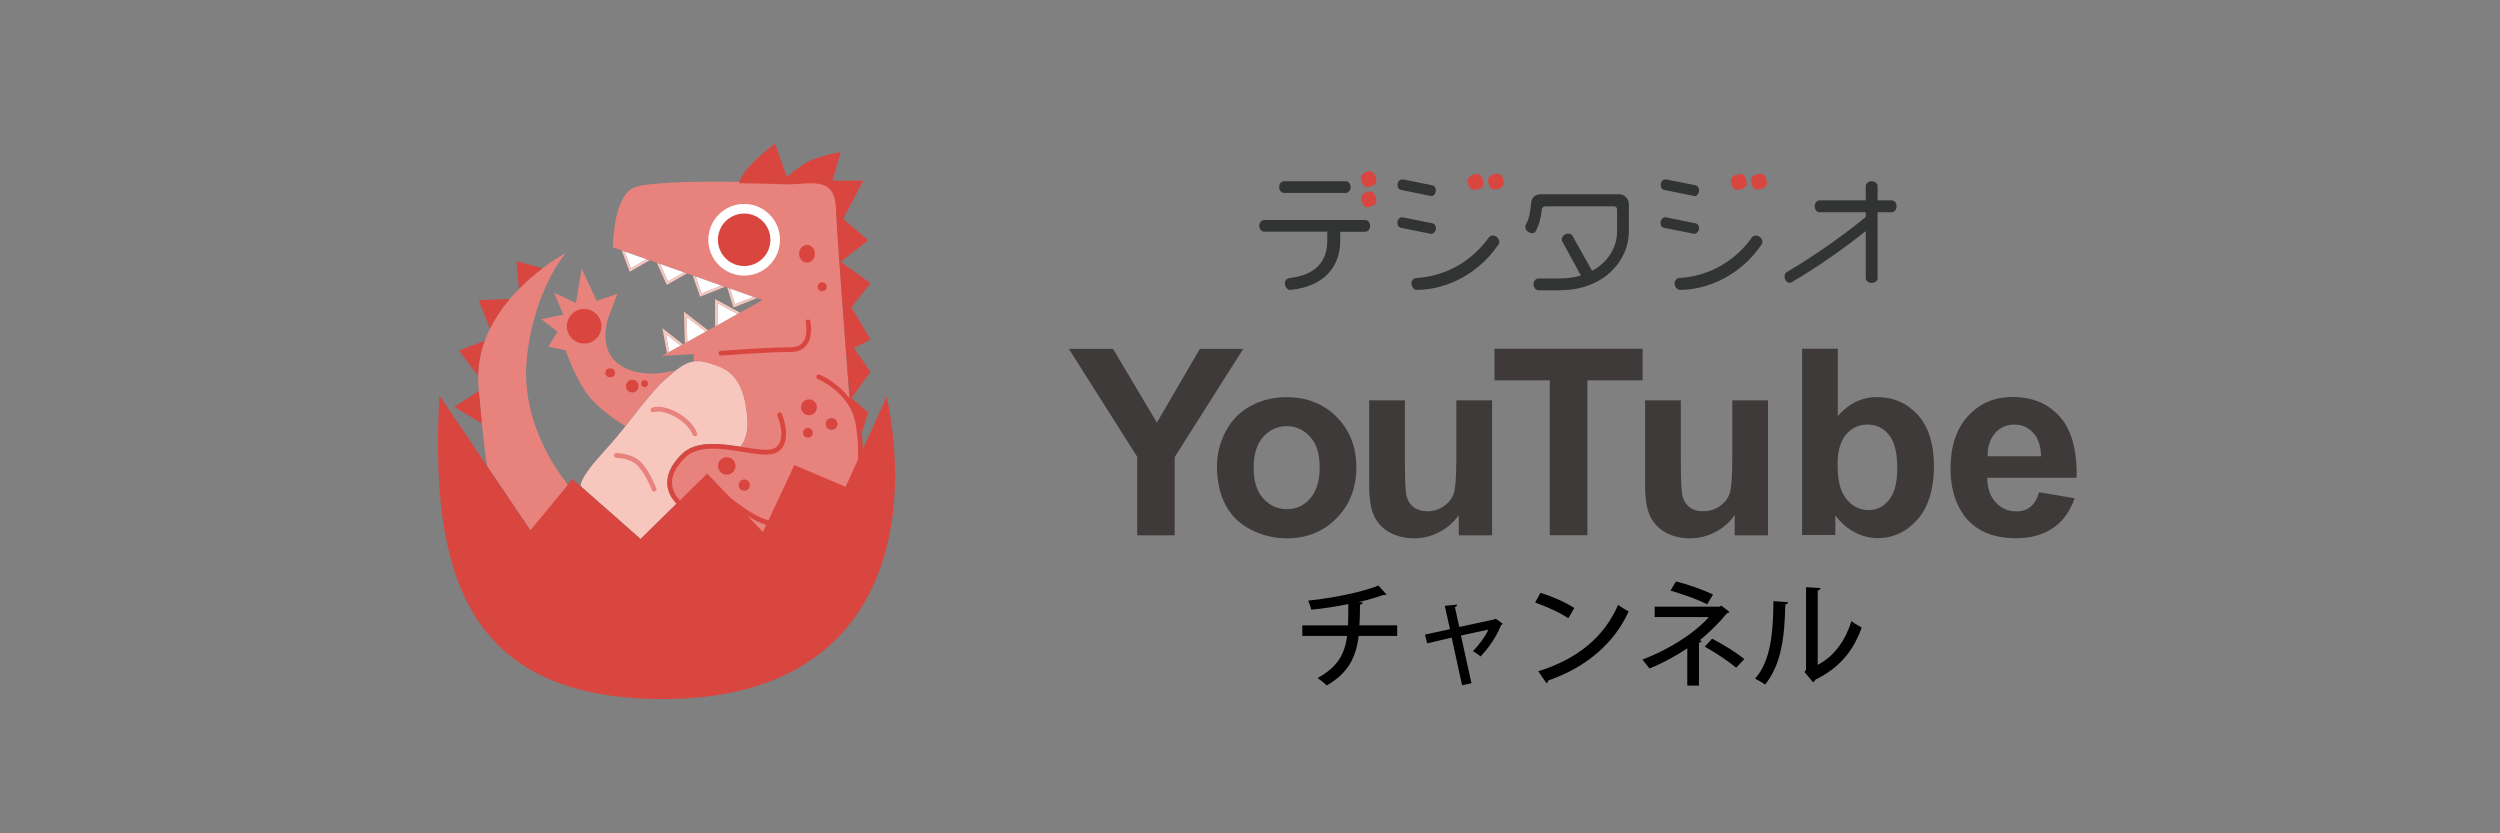 <?xml version="1.0" encoding="UTF-8"?>
<svg id="digitudio" xmlns="http://www.w3.org/2000/svg" viewBox="0 0 240 80">
  <rect x="0" y="0" width="240" height="80" fill="#808080" stroke="none"/>
  <defs>
    <style>
      .cls-1 {
        fill: #000;
      }

      .cls-1, .cls-2, .cls-3, .cls-4, .cls-5, .cls-6, .cls-7 {
        stroke-width: 0px;
      }

      .cls-2 {
        fill: #3e3a39;
      }

      .cls-3 {
        fill: #d94640;
      }

      .cls-4 {
        fill: #f7c6bd;
      }

      .cls-5 {
        fill: #e7827d;
      }

      .cls-6 {
        fill: #fff;
      }

      .cls-7 {
        fill: #323333;
      }
    </style>
  </defs>
  <g>
    <path class="cls-4" d="M64.95,48.34c-.38-.39-.78-.97-.87-1.71-.12-.99.33-2,1.34-3.01,1.38-1.38,3.68-1.03,5.68-.72.2-.24.74-1.12.67-2.44-.21-3.92-1.56-4.94-3.33-5.53-2.12-.71-2.95.09-4.56,1.47-1.21,1.04-3.09,3.55-3.87,4.55-1.2,1.54-1.54,1.81-2.78,3.25-.89,1.04-1.52,1.98-1.48,2.47l5.75,5.07,3.45-3.39Z"/>
    <path class="cls-5" d="M82.25,40.59c-.12-.66-.36-1.24-.66-1.74v-.02s-1.21-15.83-1.33-18.98-2.42-2.29-4.72-2.29c0,0-12.82-.48-14.76.48-1.94.97-1.94,5.7-1.94,5.7l14.37,5.07-9.68,5.36s1.3-.08,3.07-.18v.67c.55-.08,1.09.07,2.37.52,2.21.77,2.65,3.19,2.79,5.34.1,1.59-.76,2.45-.76,2.45l-.12.13c-1.45-.23-3.03-.42-4.28,0-.43.15-.81.37-1.14.7-2.93,2.93,0,4.83.21,4.96,0,0,.01,0,.01,0l.36-.42,1.9-2.07c.34.33,2.38,3.74,4.4,4.85,2.21,1.21,5.15-.27,7.69-1.59,2.54-1.32,2.76-5.85,2.21-8.94Z"/>
    <path class="cls-3" d="M81.17,46.73l-4.91-2.08-3.02,6.42-5.35-5.61-6.4,6.29-6.55-5.77-4.04,4.89-8.72-12.92c-.88,16.56,2.2,29.16,21.45,29.16,20.57,0,24.25-15.69,21.5-29.05l-3.95,8.67Z"/>
    <path class="cls-3" d="M76.07,50.78c-1.33,0-2.63-.31-3.76-.93-1.88-1.03-3.72-2.74-4.29-3.29l-2.17,2.5-.16-.1c-.06-.03-1.43-.86-1.61-2.31-.12-.99.33-2,1.34-3.01,1.44-1.44,3.98-1.03,6.02-.7,1.2.19,2.34.37,2.87.11,1.34-.67.34-3.1.33-3.13-.05-.12,0-.25.12-.3.12-.05.25,0,.3.12.05.12,1.17,2.86-.55,3.72-.66.33-1.82.15-3.15-.07-2.04-.33-4.35-.7-5.62.57-.91.91-1.32,1.79-1.21,2.63.12.96.89,1.63,1.23,1.87l2.24-2.57.17.17s2.21,2.2,4.36,3.38c2.19,1.2,5.07,1.16,7.51-.11,2.29-1.19,2.69-5.35,2.09-8.7-.52-2.93-3.58-4.23-3.62-4.24-.12-.05-.17-.18-.12-.3.05-.12.18-.17.3-.12.14.06,3.32,1.41,3.89,4.59.63,3.51.17,7.88-2.33,9.19-1.33.69-2.77,1.04-4.18,1.04Z"/>
    <path class="cls-3" d="M69.22,34.14c-.12,0-.22-.09-.23-.21-.01-.13.08-.24.21-.25.06,0,4.4-.34,6.68-.34.54,0,.94-.16,1.19-.48.55-.69.28-1.89.28-1.91-.03-.12.05-.25.17-.27.12-.03.25.05.27.17.01.06.32,1.44-.37,2.29-.34.43-.86.65-1.55.65-2.26,0-6.58.34-6.64.34,0,0-.01,0-.02,0Z"/>
    <path class="cls-3" d="M81.74,29.48l1.84-2.29-2.87-2.06,2.64-2.06-2.41-2.06,1.95-3.67h-2.98l.8-2.75s-1.84.34-2.87.8-2.29,1.61-2.29,1.61l-1.15-3.21s-3.28,2.4-3.43,3.8c2.55.03,4.56.11,4.56.11,2.3,0,4.6-.85,4.72,2.29.12,3.15,1.33,18.45,1.33,18.45,0,0,.53,1.06.67,1.78s.32,1.78.32,1.78l.78-2.41-1.61-1.38,1.84-2.52-1.61-2.29,1.61-.8-1.84-3.1Z"/>
    <g>
      <polygon class="cls-6" points="72.34 28.51 70.09 27.71 70.56 29.21 72.34 28.51"/>
      <polygon class="cls-6" points="68.87 31.22 70.8 30.14 68.88 29.1 68.87 31.22"/>
      <polygon class="cls-6" points="65.66 26.15 63.36 25.34 64.12 27.02 65.66 26.15"/>
      <polygon class="cls-6" points="69.25 27.42 66.78 26.55 67.34 28.18 69.25 27.42"/>
      <polygon class="cls-6" points="62.07 24.89 59.97 24.15 60.57 25.76 62.07 24.89"/>
      <polygon class="cls-6" points="65.98 32.82 67.75 31.83 65.91 30.41 65.98 32.82"/>
      <polygon class="cls-6" points="64.24 33.78 65.34 33.17 63.92 32.06 64.24 33.78"/>
      <polygon class="cls-4" points="60.57 25.76 59.97 24.15 59.69 24.05 60.45 26.09 62.35 24.99 62.07 24.89 60.57 25.76"/>
      <polygon class="cls-4" points="64.12 27.02 63.36 25.34 63.06 25.24 64.01 27.35 65.95 26.25 65.66 26.15 64.12 27.02"/>
      <polygon class="cls-4" points="67.34 28.18 66.78 26.55 66.5 26.45 67.21 28.48 69.58 27.54 69.25 27.42 67.34 28.18"/>
      <polygon class="cls-4" points="70.56 29.21 70.09 27.71 69.82 27.62 70.41 29.52 72.67 28.62 72.34 28.51 70.56 29.21"/>
      <polygon class="cls-4" points="68.88 29.1 70.8 30.14 71.04 30.01 68.65 28.71 68.64 31.34 68.87 31.22 68.88 29.1"/>
      <polygon class="cls-4" points="65.91 30.41 67.75 31.83 67.97 31.71 65.66 29.93 65.75 32.94 65.98 32.82 65.91 30.41"/>
      <polygon class="cls-4" points="63.92 32.06 65.34 33.17 65.56 33.05 63.59 31.51 64.03 33.9 64.24 33.78 63.92 32.06"/>
    </g>
    <g>
      <path class="cls-5" d="M54.49,46.58l-.17-.33s-4.42-5.19-3.75-11.81c.66-6.62,3.75-10.16,3.75-10.16,0,0-.97.51-2.25,1.48-.69.52-1.48,1.18-2.25,1.97-.3.31-.6.64-.9.98-.71.84-1.37,1.79-1.89,2.84-.19.38-.36.77-.5,1.17-.38,1.05-.62,2.19-.63,3.41,0,.32,0,.64.03.96.01.16.03.3.04.45.1,1.2.2,2.23.29,3.12.2,1.99.37,3.25.5,4.05l4.17,6.18,3.56-4.31Z"/>
      <path class="cls-3" d="M52.08,25.76l-2.5-.7.24,2.67c.77-.78,1.56-1.44,2.25-1.97Z"/>
      <path class="cls-3" d="M45.94,28.81l1.1,2.74c.52-1.05,1.18-2,1.89-2.84l-2.99.1Z"/>
      <path class="cls-3" d="M44.06,33.66l1.84,2.46c.01-1.22.25-2.36.63-3.41l-2.48.95Z"/>
      <path class="cls-3" d="M43.62,39.07l2.64,1.58c-.09-.89-.18-1.92-.29-3.12l-2.36,1.53Z"/>
    </g>
    <path class="cls-5" d="M66.71,41.87c-.1,0-.19-.06-.22-.16,0,0-.35-.99-1.73-1.73-1.29-.69-1.97-.42-1.98-.42-.12.05-.25,0-.3-.12-.05-.11,0-.25.11-.3.03-.02.87-.37,2.38.44,1.56.83,1.93,1.95,1.95,2,.04.12-.03.25-.15.29-.02,0-.05.01-.07.01Z"/>
    <path class="cls-5" d="M62.8,47.2c-.09,0-.18-.06-.22-.15,0-.01-.53-1.41-1.29-2.27-.72-.82-2.11-.83-2.12-.83-.13,0-.23-.1-.23-.23,0-.13.1-.23.23-.23.07,0,1.61.01,2.46.98.82.93,1.35,2.36,1.38,2.42.04.12-.02.25-.14.29-.03,0-.05.01-.08.01Z"/>
    <path class="cls-5" d="M59.64,35.11c-2.37-1.42-1.25-4.58-1.25-4.58l.88-2.32-1.99.66-1.44-3.09-.55,3.31-2.1-.99.88,2.1-2.1.44,1.55,1.21-.88,1.44,1.66.33s1,2.95,2.32,4.53c1.14,1.36,3.32,2.72,3.43,2.77.1-.2,1.8-2.38,3.17-3.89.87-.95,1.66-1.5,1.66-1.5,0,0-2.97.97-5.26-.41Z"/>
    <circle class="cls-3" cx="56.08" cy="31.32" r="1.66"/>
    <ellipse class="cls-3" cx="77.47" cy="24.36" rx=".76" ry=".85"/>
    <circle class="cls-3" cx="78.93" cy="27.53" r=".43"/>
    <circle class="cls-3" cx="77.66" cy="39.1" r=".76"/>
    <circle class="cls-3" cx="79.83" cy="40.7" r=".57"/>
    <circle class="cls-3" cx="77.56" cy="41.55" r=".47"/>
    <ellipse class="cls-3" cx="58.58" cy="35.79" rx=".47" ry=".43"/>
    <circle class="cls-3" cx="61.88" cy="36.83" r=".33"/>
    <circle class="cls-3" cx="60.7" cy="37.07" r=".61"/>
    <circle class="cls-3" cx="71.45" cy="46.57" r=".54"/>
    <circle class="cls-3" cx="69.77" cy="44.73" r=".84"/>
    <circle class="cls-6" cx="71.44" cy="23.02" r="3.44"/>
    <circle class="cls-3" cx="71.44" cy="23.02" r="2.52"/>
  </g>
  <g>
    <g>
      <path class="cls-7" d="M131.1,22.25h-2.44v.87c0,2.53-1.6,4.4-4.78,4.71h-.03c-.29,0-.51-.35-.51-.62s.2-.48.42-.51c2.58-.29,3.66-1.64,3.66-3.59v-.87h-6.08c-.21,0-.45-.23-.45-.56s.24-.56.45-.56h9.74c.21,0,.45.21.45.56s-.24.56-.45.56ZM129.21,18.52h-5.96c-.21,0-.45-.21-.45-.56s.24-.56.45-.56h5.96c.21,0,.45.21.45.56s-.24.56-.45.56Z"/>
      <path class="cls-7" d="M137.39,22.45l-2.91-.58c-.18-.04-.33-.19-.33-.47,0-.38.27-.54.45-.54h.06l2.86.58c.2.04.33.21.33.47,0,.32-.27.54-.47.54ZM137.41,18.82s-.04-.01-.06-.01l-2.87-.58c-.18-.04-.32-.2-.32-.47,0-.37.25-.54.45-.54h.06l2.84.57c.2.04.33.24.33.47,0,.33-.21.57-.44.57ZM143.88,23.43c-2.01,2.98-5.13,4.38-7.85,4.4-.37,0-.53-.39-.53-.63,0-.29.23-.49.43-.51,3.12-.18,5.53-1.83,7-3.9.08-.11.23-.18.38-.18.32,0,.62.3.62.61,0,.08-.01.16-.05.21Z"/>
      <path class="cls-7" d="M149.77,27.87h-2.06c-.24,0-.49-.24-.49-.58s.25-.56.47-.56h2.03c.76,0,1.43-.1,2.05-.28l-1.79-3.27c-.04-.06-.05-.13-.05-.19,0-.28.28-.56.63-.56.16,0,.32.06.39.2l1.89,3.37c1.58-.85,2.4-2.32,2.4-3.78v-2.06c0-.24-.11-.35-.3-.35h-6.61c-.18,0-.3.13-.32.3-.06.73-.25,1.48-.59,2.1-.05.1-.19.18-.33.18-.33,0-.66-.3-.66-.58,0-.1.03-.19.06-.27.29-.47.43-1.21.49-2.02.04-.53.4-.87.93-.87h7.54c.45,0,.92.38.92.96v2.63c0,2.69-2.32,5.62-6.62,5.62Z"/>
      <path class="cls-7" d="M162.65,22.45l-2.91-.58c-.18-.04-.33-.19-.33-.47,0-.38.27-.54.45-.54h.06l2.86.58c.2.04.33.21.33.47,0,.32-.27.54-.47.54ZM162.68,18.82s-.04-.01-.06-.01l-2.87-.58c-.18-.04-.32-.2-.32-.47,0-.37.25-.54.45-.54h.06l2.84.57c.2.04.33.24.33.47,0,.33-.21.57-.44.57ZM169.14,23.43c-2.01,2.98-5.13,4.38-7.85,4.4-.37,0-.53-.39-.53-.63,0-.29.23-.49.43-.51,3.12-.18,5.53-1.83,7-3.9.08-.11.23-.18.38-.18.32,0,.62.3.62.61,0,.08-.01.16-.05.21Z"/>
      <path class="cls-7" d="M181.61,20.38h-1.36v6.33c0,.23-.23.45-.57.45s-.57-.23-.57-.45v-4.52c-2,1.59-4.6,3.44-7.11,4.9-.06.04-.14.06-.21.06-.24,0-.47-.25-.47-.61,0-.21.09-.35.2-.42,2.51-1.44,5.65-3.68,7.59-5.29v-.45h-4.43c-.23,0-.47-.23-.47-.58s.24-.57.47-.57h4.43v-1.36c0-.23.23-.47.57-.47s.57.24.57.47v1.36h1.36c.22,0,.46.23.46.57s-.24.58-.46.58Z"/>
    </g>
    <path class="cls-3" d="M131.25,17.97c-.42,0-.61-.64-.61-.91,0-.4.59-.63.89-.63.38,0,.61.66.61.93,0,.42-.66.61-.89.61Z"/>
    <path class="cls-3" d="M131.26,19.91c-.4,0-.61-.66-.61-.91,0-.4.61-.63.91-.63.36,0,.59.66.59.93,0,.4-.66.61-.89.61Z"/>
    <path class="cls-3" d="M141.5,18.23c-.44,0-.59-.53-.59-.91,0-.4.45-.61.93-.61.42,0,.57.59.57.95,0,.42-.61.57-.91.57Z"/>
    <path class="cls-3" d="M143.45,18.2c-.44,0-.59-.55-.59-.93s.45-.59.95-.59c.4,0,.55.59.55.93,0,.42-.59.59-.91.59Z"/>
    <path class="cls-3" d="M166.77,18.23c-.44,0-.59-.53-.59-.91,0-.4.45-.61.93-.61.42,0,.57.59.57.95,0,.42-.61.57-.91.57Z"/>
    <path class="cls-3" d="M168.71,18.2c-.44,0-.59-.55-.59-.93s.46-.59.95-.59c.4,0,.55.59.55.93,0,.42-.59.59-.91.59Z"/>
  </g>
  <g>
    <path class="cls-2" d="M109.17,51.38v-7.53l-6.56-10.36h4.24l4.21,7.08,4.13-7.08h4.16l-6.58,10.39v7.51h-3.6Z"/>
    <path class="cls-2" d="M116.83,44.72c0-1.14.28-2.24.84-3.31.56-1.07,1.36-1.88,2.39-2.44s2.18-.84,3.45-.84c1.96,0,3.57.64,4.82,1.91,1.25,1.27,1.88,2.88,1.88,4.83s-.63,3.59-1.9,4.88c-1.27,1.29-2.86,1.93-4.78,1.93-1.19,0-2.32-.27-3.4-.81s-1.9-1.32-2.46-2.36c-.56-1.04-.84-2.3-.84-3.79ZM120.35,44.9c0,1.29.3,2.27.92,2.95s1.36,1.03,2.26,1.03,1.65-.34,2.25-1.03.91-1.68.91-2.98-.3-2.25-.91-2.93-1.36-1.03-2.25-1.03-1.65.34-2.26,1.03-.92,1.67-.92,2.95Z"/>
    <path class="cls-2" d="M140.04,51.38v-1.94c-.47.69-1.09,1.24-1.86,1.64-.77.4-1.58.6-2.44.6s-1.65-.19-2.34-.57-1.19-.92-1.5-1.61c-.31-.69-.46-1.65-.46-2.87v-8.2h3.43v5.96c0,1.82.06,2.94.19,3.35.13.41.36.74.69.98.33.24.76.36,1.27.36.59,0,1.11-.16,1.58-.48.46-.32.78-.72.95-1.2.17-.48.26-1.64.26-3.5v-5.47h3.43v12.96h-3.19Z"/>
    <path class="cls-2" d="M148.78,51.38v-14.87h-5.31v-3.03h14.22v3.03h-5.3v14.87h-3.61Z"/>
    <path class="cls-2" d="M166.53,51.38v-1.94c-.47.69-1.09,1.24-1.86,1.64-.77.4-1.58.6-2.44.6s-1.65-.19-2.34-.57-1.19-.92-1.5-1.61c-.31-.69-.46-1.65-.46-2.87v-8.2h3.43v5.96c0,1.82.06,2.94.19,3.35.13.41.36.74.69.98.33.24.76.36,1.27.36.59,0,1.11-.16,1.58-.48.46-.32.78-.72.95-1.2.17-.48.26-1.64.26-3.5v-5.47h3.43v12.96h-3.19Z"/>
    <path class="cls-2" d="M173,51.38v-17.9h3.43v6.45c1.06-1.2,2.31-1.81,3.76-1.81,1.58,0,2.88.57,3.92,1.71,1.03,1.14,1.55,2.79,1.55,4.93s-.53,3.92-1.58,5.11-2.33,1.79-3.84,1.79c-.74,0-1.47-.19-2.19-.56-.72-.37-1.34-.92-1.86-1.64v1.9h-3.19ZM176.41,44.62c0,1.34.21,2.34.63,2.98.59.91,1.38,1.37,2.37,1.37.76,0,1.4-.32,1.93-.97.53-.65.8-1.67.8-3.06,0-1.48-.27-2.55-.81-3.2-.54-.66-1.23-.98-2.06-.98s-1.51.32-2.05.96c-.54.64-.82,1.61-.82,2.91Z"/>
    <path class="cls-2" d="M195.75,47.26l3.42.57c-.44,1.25-1.13,2.21-2.08,2.86-.95.65-2.13.98-3.56.98-2.25,0-3.92-.74-5-2.21-.85-1.18-1.28-2.67-1.28-4.47,0-2.15.56-3.83,1.68-5.05,1.12-1.22,2.54-1.83,4.26-1.83,1.93,0,3.45.64,4.57,1.91,1.12,1.27,1.65,3.23,1.6,5.85h-8.59c.02,1.02.3,1.81.83,2.37.53.57,1.19.85,1.98.85.54,0,.99-.15,1.35-.44s.64-.76.83-1.42ZM195.94,43.79c-.02-.99-.28-1.75-.77-2.26-.49-.52-1.08-.77-1.78-.77-.75,0-1.37.27-1.86.82-.49.55-.73,1.29-.72,2.22h5.13Z"/>
  </g>
  <g>
    <path class="cls-1" d="M134.14,61.05h-3.71c-.24,2.01-.99,3.58-3.07,4.75-.23-.23-.6-.53-.88-.71,1.89-1.02,2.62-2.27,2.84-4.04h-4.3v-1.01h4.39c.02-.65.03-1.28.03-2.05-1.05.22-2.39.43-3.55.54-.07-.27-.18-.57-.3-.87,3.46-.37,5.91-1.1,6.74-1.45l.78.87s-.1.04-.17.04c-.04,0-.08,0-.12-.01-.62.23-1.62.52-2.42.69l.43.03c-.02.11-.1.2-.27.22-.01.73-.01,1.36-.06,1.98h3.63v1.01Z"/>
    <path class="cls-1" d="M144.26,59.89c-.03.06-.1.09-.15.1-.45,1.13-1.17,2.19-1.98,3.03-.18-.17-.48-.36-.73-.51.55-.54,1.2-1.42,1.49-2.07l-2.64.57,1.01,4.58-.9.19-1-4.57-2.35.55-.21-.84,2.4-.52-.5-2.24,1.18-.12c.01.11-.07.18-.21.24l.42,1.91,3.39-.73.09-.08.7.5Z"/>
    <path class="cls-1" d="M147.88,56.91c1.12.34,2.44.92,3.25,1.46l-.57.99c-.79-.55-2.1-1.13-3.19-1.52l.52-.94ZM147.67,64.44c3.79-1.17,6.37-3.34,7.67-6.38.32.25.69.46,1.01.64-1.36,3-4.03,5.36-7.71,6.62-.01.11-.09.22-.18.26l-.79-1.14Z"/>
    <path class="cls-1" d="M166.02,58.74c-.03.07-.12.12-.23.13-.69.85-1.67,1.84-2.63,2.6l.2.06c-.04.08-.12.15-.26.18v4.11h-1.12v-3.58c-1.03.7-2.41,1.44-3.62,1.94-.06-.08-.61-.77-.69-.86,2.35-.87,4.95-2.46,6.38-4.08h-5.2v-1h6.24l.15-.1.79.6ZM163.88,58.02c-.91-.5-2.4-.99-3.51-1.32l.52-.88c1.13.27,2.56.78,3.56,1.25l-.57.95ZM164.36,61.31c1.1.57,2.31,1.33,3.1,1.96l-.79.83c-.74-.62-1.99-1.46-3.01-2.02l.7-.76Z"/>
    <path class="cls-1" d="M171.65,57.81c-.01.12-.11.2-.26.22-.07,3.06-.34,5.68-1.94,7.69-.24-.18-.65-.42-.96-.57,1.54-1.75,1.74-4.55,1.76-7.44l1.4.1ZM174.49,63.83c1.64-.85,2.68-2.39,3.25-4.2.23.19.71.46.98.61-.79,2.24-2.11,3.86-4.44,5.01-.04.1-.14.19-.22.25l-.83-.99.15-.2v-7.94l1.39.08c-.02.11-.1.21-.27.24v7.15Z"/>
  </g>
</svg>